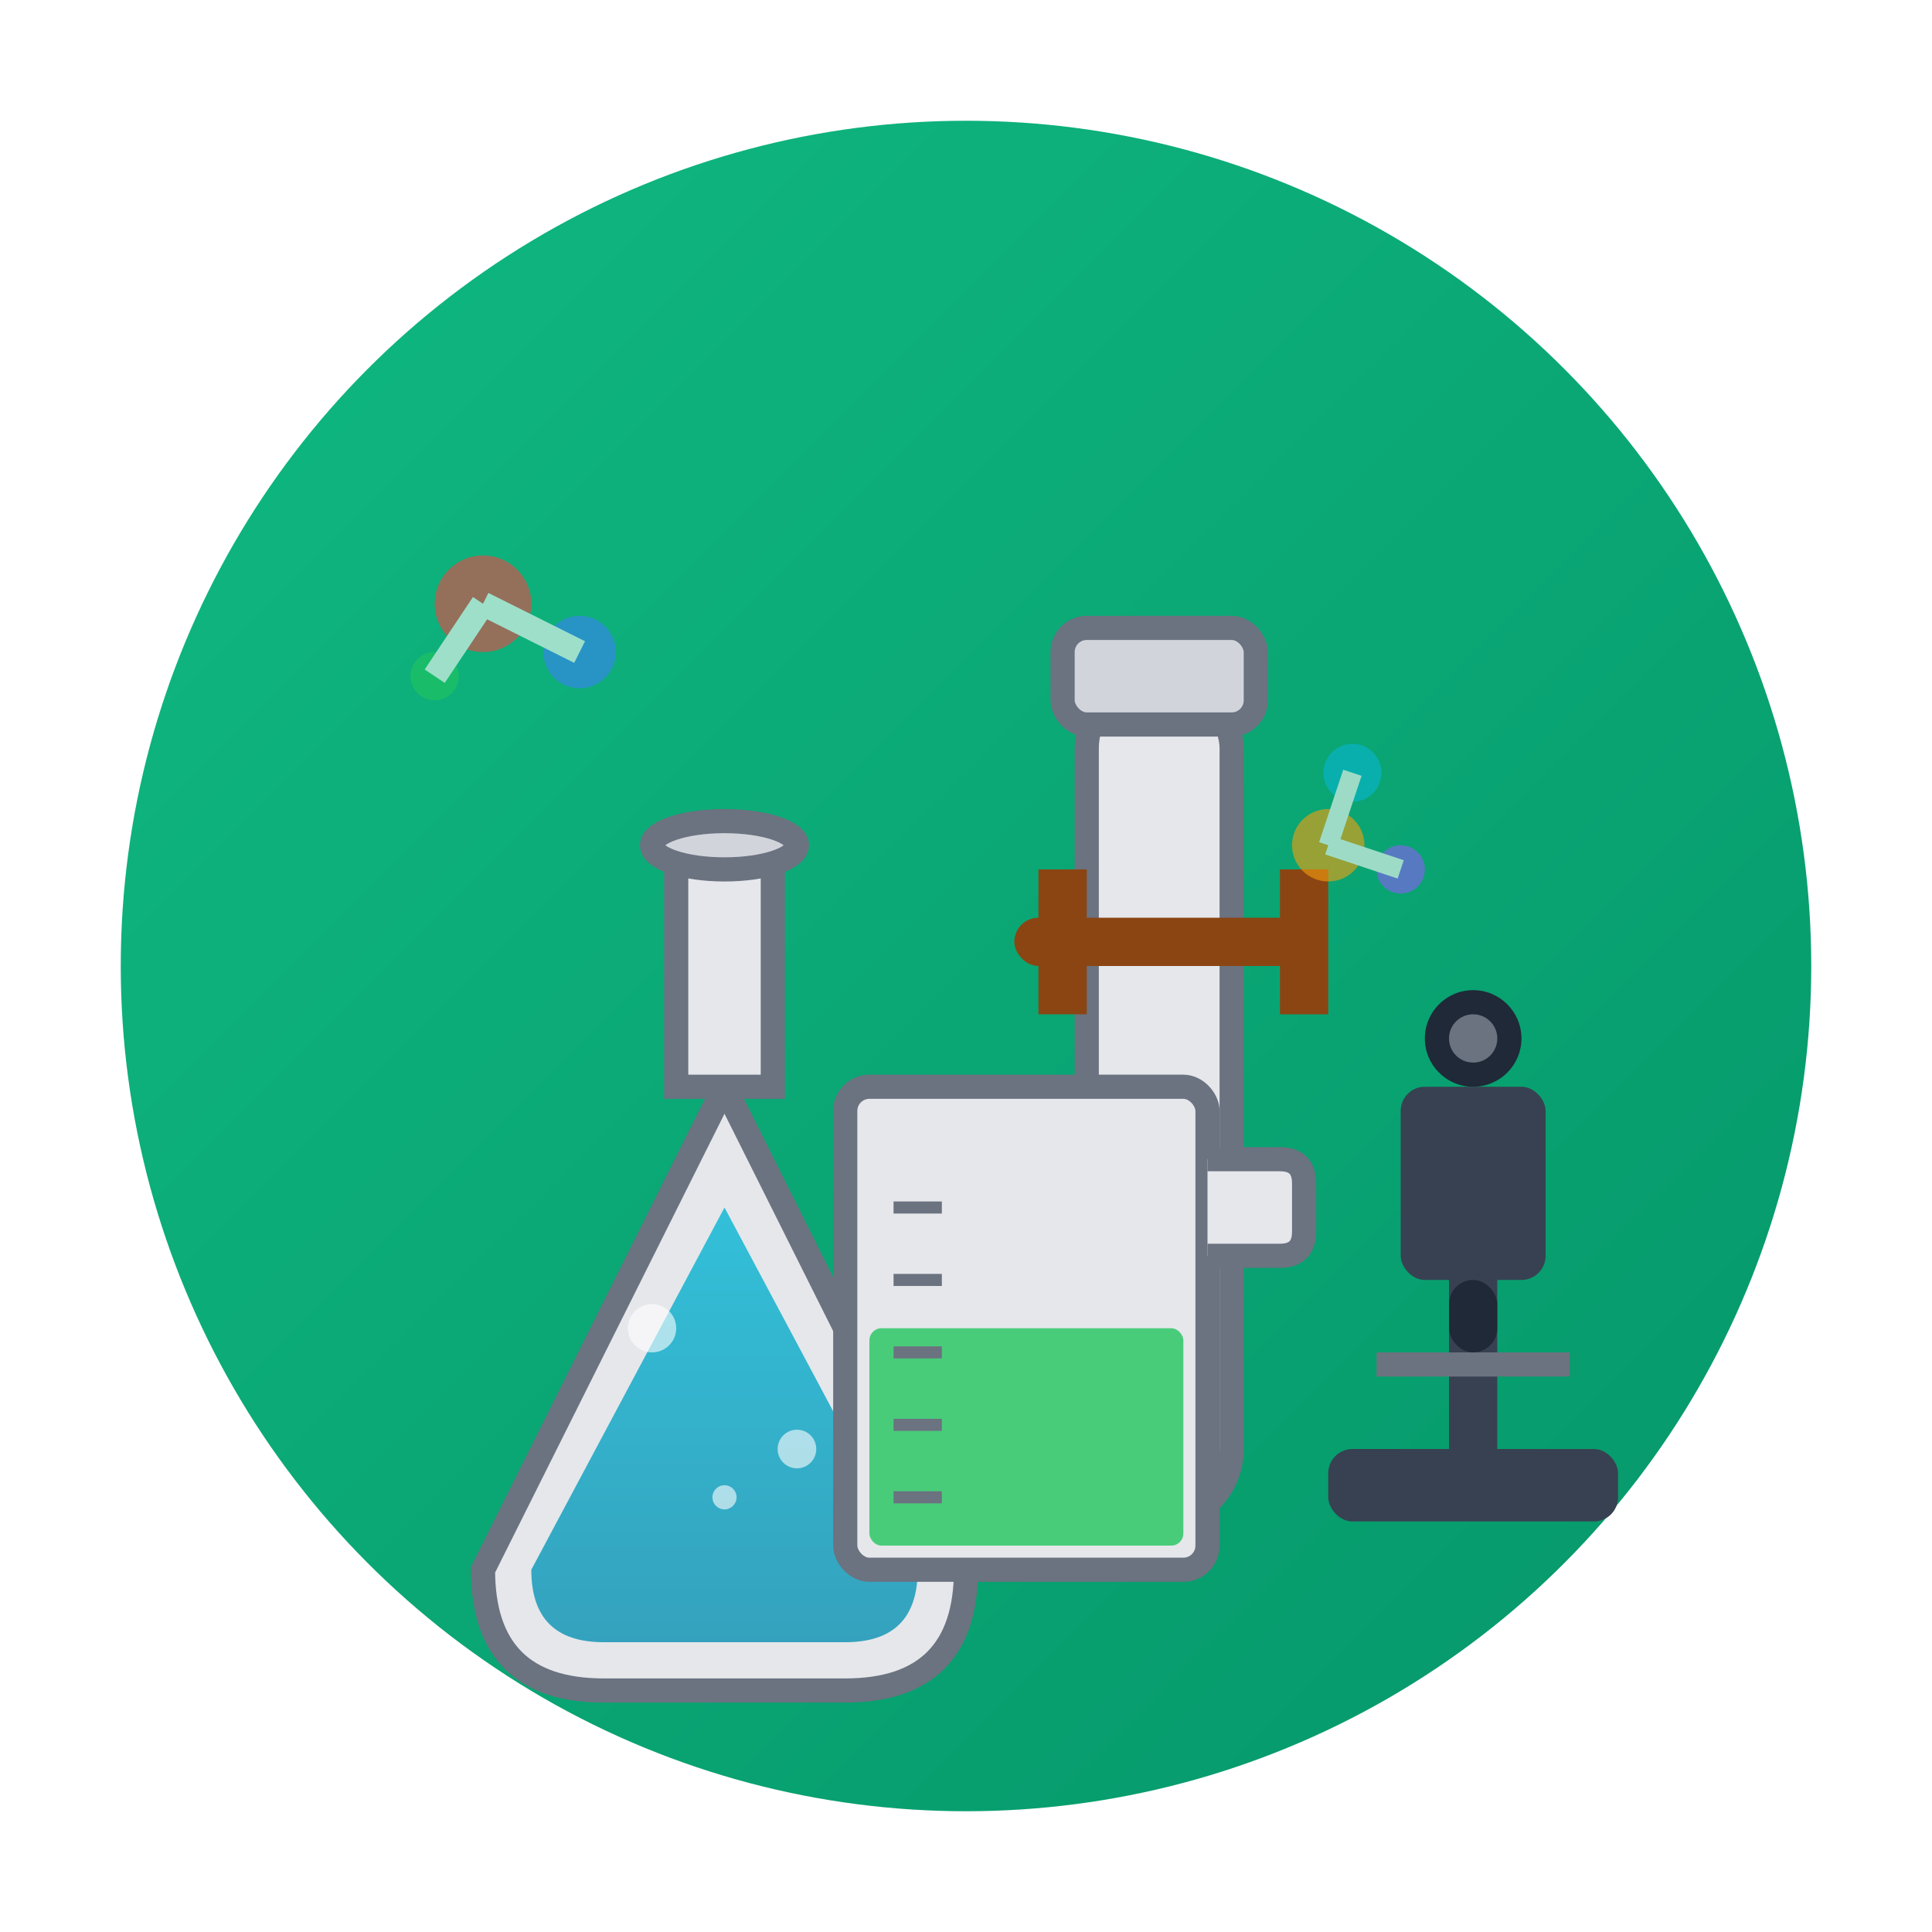 <svg width="80" height="80" viewBox="0 0 80 80" xmlns="http://www.w3.org/2000/svg">
  <defs>
    <linearGradient id="labGradient" x1="0%" y1="0%" x2="100%" y2="100%">
      <stop offset="0%" style="stop-color:#10b981;stop-opacity:1" />
      <stop offset="100%" style="stop-color:#059669;stop-opacity:1" />
    </linearGradient>
    <linearGradient id="liquidGradient" x1="0%" y1="0%" x2="0%" y2="100%">
      <stop offset="0%" style="stop-color:#06b6d4;stop-opacity:1" />
      <stop offset="100%" style="stop-color:#0891b2;stop-opacity:1" />
    </linearGradient>
    <filter id="shadow" x="-20%" y="-20%" width="140%" height="140%">
      <feDropShadow dx="2" dy="2" stdDeviation="3" flood-color="rgba(0,0,0,0.2)"/>
    </filter>
    <filter id="glow" x="-50%" y="-50%" width="200%" height="200%">
      <feGaussianBlur stdDeviation="2" result="coloredBlur"/>
      <feMerge> 
        <feMergeNode in="coloredBlur"/>
        <feMergeNode in="SourceGraphic"/> 
      </feMerge>
    </filter>
  </defs>
  
  <!-- Background circle -->
  <circle cx="40" cy="40" r="35" fill="url(#labGradient)" filter="url(#shadow)"/>
  
  <!-- Lab equipment -->
  <g transform="translate(10, 15)">
    <!-- Erlenmeyer flask -->
    <g transform="translate(5, 5)">
      <!-- Flask body -->
      <path d="M 15,25 L 25,45 Q 25,50 20,50 L 10,50 Q 5,50 5,45 L 15,25 Z" fill="#e5e7eb" stroke="#6b7280" stroke-width="1"/>
      <!-- Flask neck -->
      <rect x="13" y="15" width="4" height="10" fill="#e5e7eb" stroke="#6b7280" stroke-width="1"/>
      <!-- Flask opening -->
      <ellipse cx="15" cy="15" rx="3" ry="1" fill="#d1d5db" stroke="#6b7280" stroke-width="1"/>
      <!-- Liquid -->
      <path d="M 15,30 L 23,45 Q 23,48 20,48 L 10,48 Q 7,48 7,45 L 15,30 Z" fill="url(#liquidGradient)" opacity="0.8"/>
      <!-- Bubbles -->
      <circle cx="12" cy="35" r="1" fill="white" opacity="0.6"/>
      <circle cx="18" cy="40" r="0.8" fill="white" opacity="0.6"/>
      <circle cx="15" cy="42" r="0.5" fill="white" opacity="0.6"/>
    </g>
    
    <!-- Test tube -->
    <g transform="translate(35, 8)">
      <!-- Test tube body -->
      <rect x="0" y="5" width="6" height="35" fill="#e5e7eb" stroke="#6b7280" stroke-width="1" rx="3"/>
      <!-- Test tube opening -->
      <rect x="-1" y="3" width="8" height="4" fill="#d1d5db" stroke="#6b7280" stroke-width="1" rx="1"/>
      <!-- Liquid in test tube -->
      <rect x="1" y="25" width="4" height="14" fill="#ef4444" opacity="0.8" rx="2"/>
      <!-- Test tube holder -->
      <rect x="-3" y="15" width="12" height="2" fill="#8b4513" rx="1"/>
      <rect x="-2" y="13" width="2" height="6" fill="#8b4513"/>
      <rect x="8" y="13" width="2" height="6" fill="#8b4513"/>
    </g>
    
    <!-- Beaker -->
    <g transform="translate(25, 25)">
      <!-- Beaker body -->
      <rect x="0" y="5" width="15" height="20" fill="#e5e7eb" stroke="#6b7280" stroke-width="1" rx="1"/>
      <!-- Beaker spout -->
      <path d="M 15,8 L 18,8 Q 19,8 19,9 L 19,11 Q 19,12 18,12 L 15,12" fill="#e5e7eb" stroke="#6b7280" stroke-width="1"/>
      <!-- Liquid in beaker -->
      <rect x="1" y="15" width="13" height="9" fill="#22c55e" opacity="0.8" rx="0.5"/>
      <!-- Measurement lines -->
      <line x1="2" y1="10" x2="4" y2="10" stroke="#6b7280" stroke-width="0.5"/>
      <line x1="2" y1="13" x2="4" y2="13" stroke="#6b7280" stroke-width="0.5"/>
      <line x1="2" y1="16" x2="4" y2="16" stroke="#6b7280" stroke-width="0.5"/>
      <line x1="2" y1="19" x2="4" y2="19" stroke="#6b7280" stroke-width="0.5"/>
      <line x1="2" y1="22" x2="4" y2="22" stroke="#6b7280" stroke-width="0.5"/>
    </g>
    
    <!-- Microscope -->
    <g transform="translate(45, 20)">
      <!-- Base -->
      <rect x="0" y="25" width="12" height="3" fill="#374151" rx="1"/>
      <!-- Arm -->
      <rect x="5" y="15" width="2" height="12" fill="#374151"/>
      <!-- Head -->
      <rect x="3" y="10" width="6" height="8" fill="#374151" rx="1"/>
      <!-- Eyepiece -->
      <circle cx="6" cy="8" r="2" fill="#1f2937"/>
      <circle cx="6" cy="8" r="1" fill="#6b7280"/>
      <!-- Objective lens -->
      <rect x="5" y="18" width="2" height="3" fill="#1f2937" rx="1"/>
      <!-- Stage -->
      <rect x="2" y="21" width="8" height="1" fill="#6b7280"/>
    </g>
  </g>
  
  <!-- Floating molecules -->
  <g opacity="0.6">
    <g transform="translate(20, 25)">
      <circle cx="0" cy="0" r="2" fill="#ef4444" filter="url(#glow)"/>
      <circle cx="4" cy="2" r="1.5" fill="#3b82f6" filter="url(#glow)"/>
      <circle cx="-2" cy="3" r="1" fill="#22c55e" filter="url(#glow)"/>
      <line x1="0" y1="0" x2="4" y2="2" stroke="white" stroke-width="1"/>
      <line x1="0" y1="0" x2="-2" y2="3" stroke="white" stroke-width="1"/>
    </g>
    
    <g transform="translate(55, 35)">
      <circle cx="0" cy="0" r="1.5" fill="#f59e0b" filter="url(#glow)"/>
      <circle cx="3" cy="1" r="1" fill="#8b5cf6" filter="url(#glow)"/>
      <circle cx="1" cy="-3" r="1.2" fill="#06b6d4" filter="url(#glow)"/>
      <line x1="0" y1="0" x2="3" y2="1" stroke="white" stroke-width="0.8"/>
      <line x1="0" y1="0" x2="1" y2="-3" stroke="white" stroke-width="0.8"/>
    </g>
  </g>
</svg>